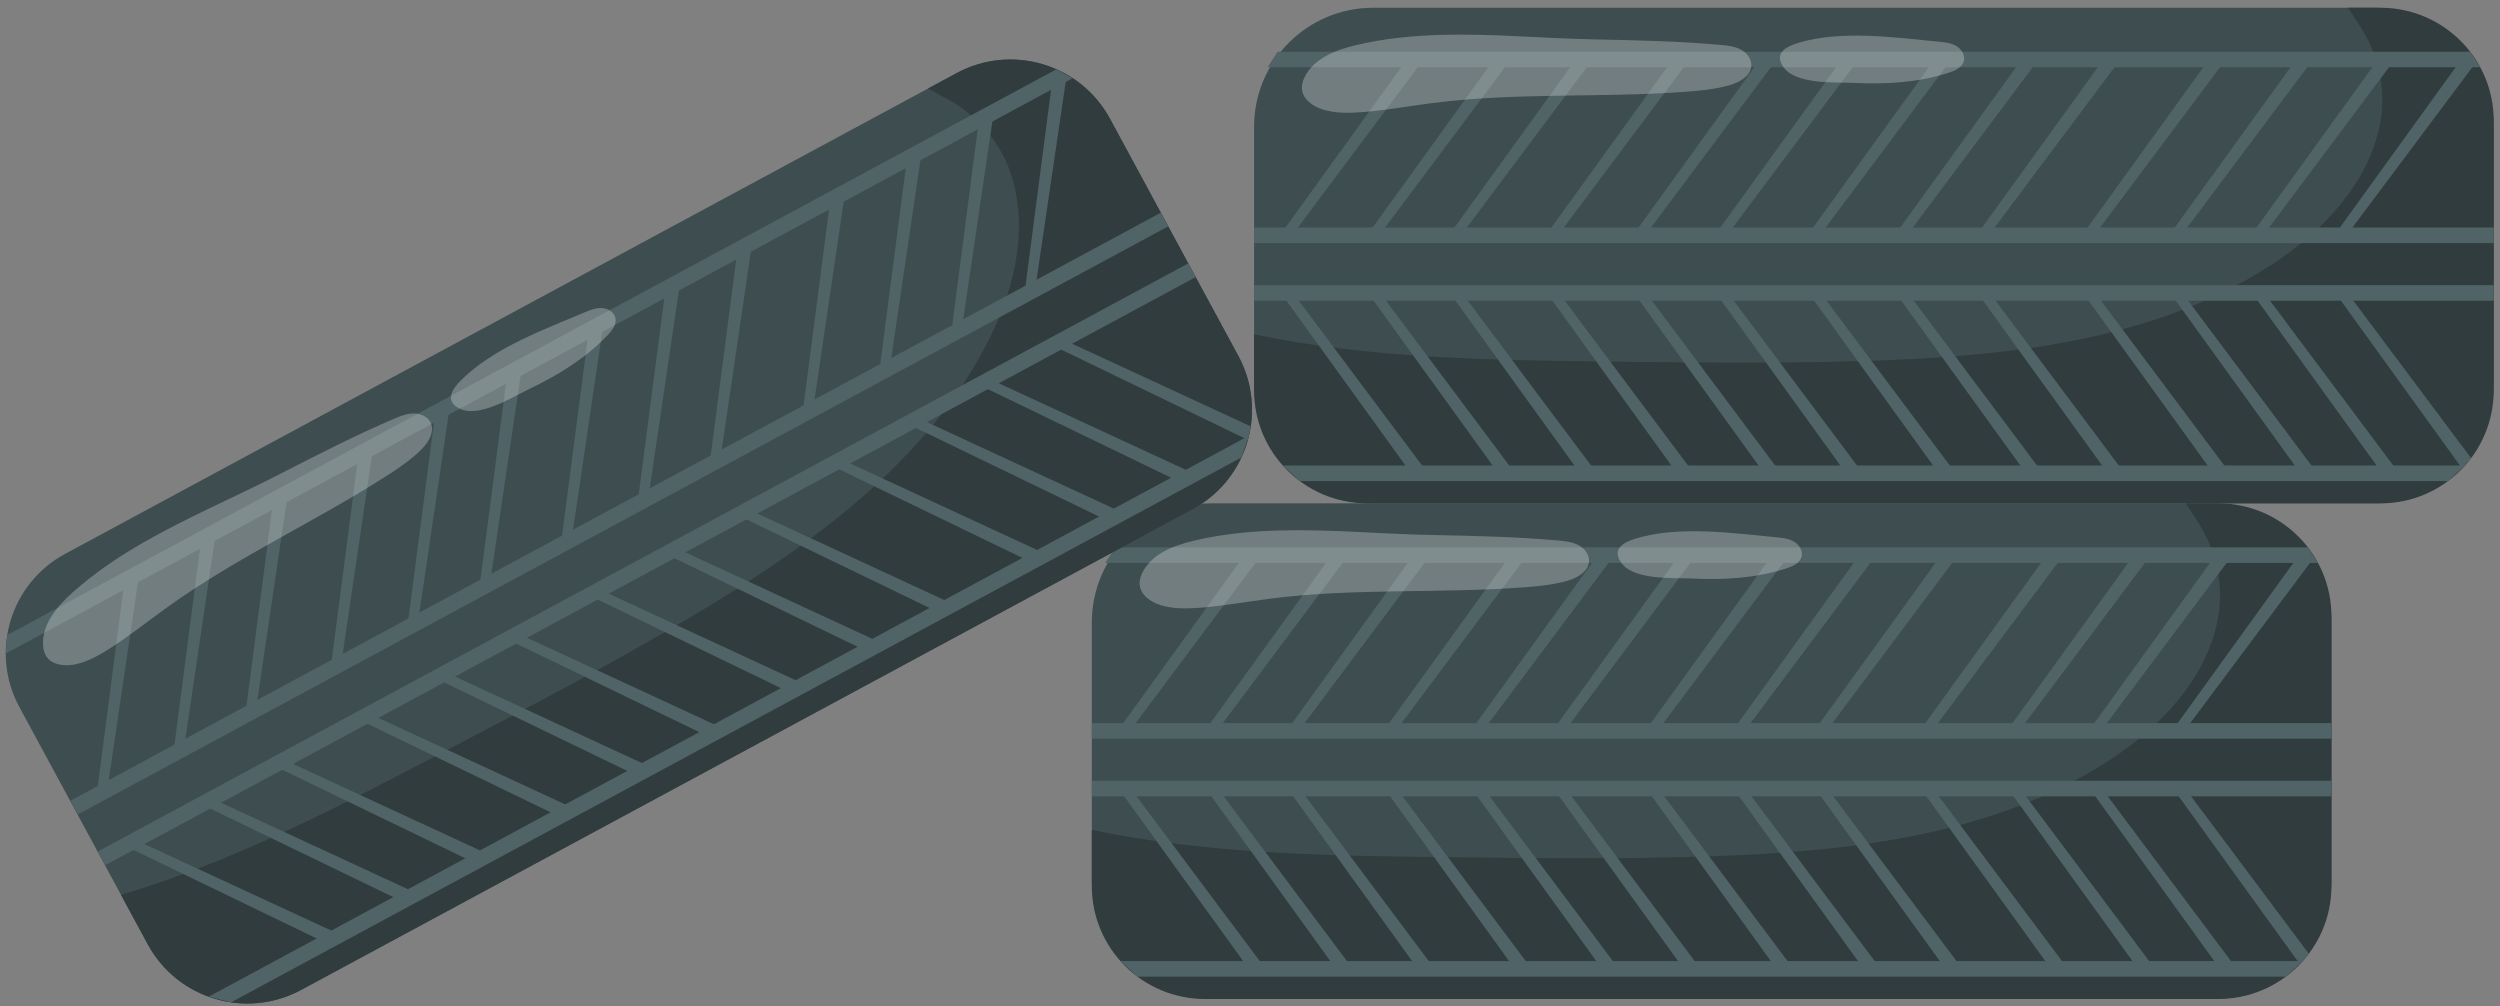<?xml version="1.0" encoding="UTF-8"?> <svg xmlns="http://www.w3.org/2000/svg" width="154" height="62" viewBox="0 0 154 62" fill="none"><rect x="0" y="0" width="154" height="62" fill="#808080" stroke="none"/><path d="M136.278 61.537H74.596C70.543 61.537 67.257 58.257 67.257 54.21V38.334C67.257 34.288 70.543 31.007 74.596 31.007H136.278C140.332 31.007 143.618 34.288 143.618 38.334V54.21C143.618 58.257 140.332 61.537 136.278 61.537Z" fill="#3E4D50"></path><path d="M74.228 61.537H136.645C140.496 61.537 143.617 58.42 143.617 54.576V37.967C143.617 34.123 140.496 31.007 136.645 31.007H134.642C134.995 31.562 135.348 32.071 135.585 32.467C136.577 34.132 136.979 36.187 136.626 38.096C135.937 41.816 133.081 44.794 129.904 46.855C122.932 51.38 114.29 52.416 105.979 52.726C100.383 52.934 94.78 52.869 89.18 52.804C81.841 52.718 74.414 52.619 67.256 51.125V54.576C67.256 58.42 70.378 61.537 74.228 61.537Z" fill="#303C3D"></path><path d="M143.617 44.544H67.256V45.504H143.617V44.544Z" fill="#506366"></path><path d="M142.789 34.675H68.084L68.709 33.715H142.165L142.789 34.675Z" fill="#506366"></path><path d="M140.805 60.163H70.068L69.019 59.203H141.854L140.805 60.163Z" fill="#506366"></path><path d="M143.617 48.096H67.256V49.056H143.617V48.096Z" fill="#506366"></path><path d="M68.843 45.024L76.661 34.195H77.697L69.596 45.024H68.843Z" fill="#506366"></path><path d="M74.212 45.024L82.03 34.195H83.066L74.966 45.024H74.212Z" fill="#506366"></path><path d="M79.252 45.024L87.07 34.195H88.106L80.005 45.024H79.252Z" fill="#506366"></path><path d="M85.225 45.024L93.043 34.195H94.079L85.978 45.024H85.225Z" fill="#506366"></path><path d="M90.594 45.024L98.412 34.195H99.448L91.347 45.024H90.594Z" fill="#506366"></path><path d="M95.633 45.024L103.451 34.195H104.487L96.386 45.024H95.633Z" fill="#506366"></path><path d="M101.21 45.214L109.028 34.385H110.064L101.963 45.214H101.21Z" fill="#506366"></path><path d="M106.579 45.214L114.397 34.385H115.434L107.333 45.214H106.579Z" fill="#506366"></path><path d="M111.618 45.214L119.437 34.385H120.473L112.372 45.214H111.618Z" fill="#506366"></path><path d="M118.118 45.214L125.936 34.385H126.972L118.872 45.214H118.118Z" fill="#506366"></path><path d="M123.487 45.214L131.305 34.385H132.342L124.241 45.214H123.487Z" fill="#506366"></path><path d="M128.526 45.214L136.345 34.385H137.381L129.28 45.214H128.526Z" fill="#506366"></path><path d="M133.66 45.214L141.479 34.385H142.515L134.414 45.214H133.66Z" fill="#506366"></path><path d="M69.043 48.766L76.861 59.595H77.897L69.797 48.766H69.043Z" fill="#506366"></path><path d="M74.412 48.766L82.23 59.595H83.267L75.166 48.766H74.412Z" fill="#506366"></path><path d="M79.452 48.766L87.27 59.595H88.307L80.206 48.766H79.452Z" fill="#506366"></path><path d="M85.425 48.766L93.243 59.595H94.279L86.178 48.766H85.425Z" fill="#506366"></path><path d="M90.794 48.766L98.612 59.595H99.648L91.547 48.766H90.794Z" fill="#506366"></path><path d="M95.833 48.766L103.651 59.595H104.687L96.587 48.766H95.833Z" fill="#506366"></path><path d="M101.41 48.576L109.229 59.405H110.265L102.164 48.576H101.41Z" fill="#506366"></path><path d="M106.779 48.576L114.598 59.405H115.634L107.533 48.576H106.779Z" fill="#506366"></path><path d="M111.818 48.576L119.637 59.405H120.673L112.572 48.576H111.818Z" fill="#506366"></path><path d="M118.318 48.576L126.137 59.405H127.173L119.072 48.576H118.318Z" fill="#506366"></path><path d="M123.688 48.576L131.506 59.405H132.542L124.441 48.576H123.688Z" fill="#506366"></path><path d="M128.727 48.576L136.545 59.405H137.581L129.48 48.576H128.727Z" fill="#506366"></path><path d="M133.86 48.576L141.679 59.405L142.225 58.751L134.614 48.576H133.86Z" fill="#506366"></path><g opacity="0.27"><path d="M73.507 33.315C72.265 33.612 70.929 34.133 70.368 35.279C70.261 35.498 70.186 35.739 70.2 35.983C70.236 36.63 70.869 37.085 71.49 37.276C72.249 37.51 73.06 37.5 73.851 37.442C75.32 37.334 76.772 37.066 78.233 36.879C83.426 36.214 88.697 36.567 93.918 36.177C94.811 36.11 95.709 36.02 96.569 35.77C97.184 35.59 97.872 35.195 97.886 34.555C97.895 34.143 97.596 33.772 97.231 33.579C96.866 33.385 96.443 33.336 96.032 33.299C93.438 33.066 90.775 33.007 88.173 32.956C85.043 32.894 81.919 32.591 78.787 32.678C77.012 32.726 75.236 32.902 73.507 33.315Z" fill="white"></path></g><g opacity="0.27"><path d="M110.061 35.006C110.445 34.88 110.871 34.683 110.976 34.294C111.073 33.936 110.837 33.556 110.519 33.367C110.201 33.177 109.819 33.135 109.45 33.099C106.736 32.842 103.437 32.365 100.763 33.174C100.03 33.396 99.303 33.792 99.827 34.607C100.572 35.767 103.028 35.578 104.218 35.636C106.182 35.733 108.18 35.62 110.061 35.006Z" fill="white"></path></g><path d="M146.274 31.007H84.591C80.538 31.007 77.252 27.727 77.252 23.68V7.804C77.252 3.757 80.538 0.477 84.592 0.477H146.274C150.327 0.477 153.613 3.757 153.613 7.804V23.68C153.613 27.727 150.327 31.007 146.274 31.007Z" fill="#3E4D50"></path><path d="M84.225 31.007H146.641C150.492 31.007 153.613 27.891 153.613 24.047V7.438C153.613 3.594 150.492 0.478 146.641 0.478H144.638C144.991 1.033 145.345 1.541 145.581 1.938C146.573 3.603 146.975 5.658 146.622 7.567C145.934 11.287 143.077 14.265 139.9 16.326C132.928 20.851 124.286 21.886 115.975 22.197C110.379 22.405 104.776 22.34 99.176 22.275C91.837 22.189 84.41 22.09 77.252 20.596V24.047C77.252 27.891 80.374 31.007 84.225 31.007Z" fill="#303C3D"></path><path d="M153.613 14.014H77.252V14.974H153.613V14.014Z" fill="#506366"></path><path d="M152.785 4.145H78.08L78.704 3.185H152.161L152.785 4.145Z" fill="#506366"></path><path d="M150.801 29.633H80.064L79.015 28.673H151.85L150.801 29.633Z" fill="#506366"></path><path d="M153.613 17.566H77.252V18.526H153.613V17.566Z" fill="#506366"></path><path d="M78.839 14.494L86.657 3.665H87.693L79.592 14.494H78.839Z" fill="#506366"></path><path d="M84.208 14.494L92.026 3.665H93.062L84.962 14.494H84.208Z" fill="#506366"></path><path d="M89.248 14.494L97.066 3.665H98.103L90.001 14.494H89.248Z" fill="#506366"></path><path d="M95.221 14.494L103.039 3.665H104.075L95.974 14.494H95.221Z" fill="#506366"></path><path d="M100.59 14.494L108.408 3.665H109.444L101.343 14.494H100.59Z" fill="#506366"></path><path d="M105.629 14.494L113.447 3.665H114.483L106.382 14.494H105.629Z" fill="#506366"></path><path d="M111.205 14.684L119.023 3.855H120.06L111.959 14.684H111.205Z" fill="#506366"></path><path d="M116.574 14.684L124.393 3.855H125.429L117.328 14.684H116.574Z" fill="#506366"></path><path d="M121.614 14.684L129.433 3.855H130.469L122.368 14.684H121.614Z" fill="#506366"></path><path d="M128.114 14.684L135.933 3.855H136.969L128.868 14.684H128.114Z" fill="#506366"></path><path d="M133.483 14.684L141.302 3.855H142.338L134.237 14.684H133.483Z" fill="#506366"></path><path d="M138.522 14.684L146.341 3.855H147.377L139.276 14.684H138.522Z" fill="#506366"></path><path d="M143.656 14.684L151.475 3.855H152.511L144.41 14.684H143.656Z" fill="#506366"></path><path d="M79.039 18.237L86.857 29.066H87.894L79.793 18.237H79.039Z" fill="#506366"></path><path d="M84.408 18.237L92.227 29.066H93.263L85.162 18.237H84.408Z" fill="#506366"></path><path d="M89.448 18.237L97.267 29.066H98.303L90.202 18.237H89.448Z" fill="#506366"></path><path d="M95.421 18.237L103.239 29.066H104.275L96.174 18.237H95.421Z" fill="#506366"></path><path d="M100.79 18.237L108.608 29.066H109.644L101.544 18.237H100.79Z" fill="#506366"></path><path d="M105.829 18.237L113.647 29.066H114.684L106.583 18.237H105.829Z" fill="#506366"></path><path d="M111.405 18.046L119.224 28.875H120.26L112.159 18.046H111.405Z" fill="#506366"></path><path d="M116.775 18.046L124.594 28.875H125.63L117.529 18.046H116.775Z" fill="#506366"></path><path d="M121.814 18.046L129.633 28.875H130.669L122.568 18.046H121.814Z" fill="#506366"></path><path d="M128.313 18.046L136.132 28.875H137.168L129.067 18.046H128.313Z" fill="#506366"></path><path d="M133.684 18.046L141.502 28.875H142.538L134.437 18.046H133.684Z" fill="#506366"></path><path d="M138.723 18.046L146.541 28.875H147.577L139.476 18.046H138.723Z" fill="#506366"></path><path d="M143.856 18.046L151.675 28.875L152.221 28.221L144.61 18.046H143.856Z" fill="#506366"></path><g opacity="0.27"><path d="M83.503 2.786C82.261 3.083 80.925 3.604 80.364 4.749C80.257 4.968 80.182 5.209 80.196 5.453C80.232 6.1 80.865 6.555 81.486 6.746C82.245 6.98 83.056 6.971 83.847 6.912C85.316 6.804 86.768 6.537 88.229 6.349C93.422 5.684 98.693 6.037 103.914 5.647C104.807 5.58 105.705 5.491 106.565 5.24C107.18 5.06 107.868 4.665 107.882 4.026C107.891 3.613 107.592 3.243 107.227 3.049C106.862 2.856 106.439 2.806 106.028 2.769C103.434 2.537 100.772 2.478 98.169 2.426C95.04 2.364 91.915 2.061 88.783 2.148C87.008 2.196 85.232 2.372 83.503 2.786Z" fill="white"></path></g><g opacity="0.27"><path d="M120.057 4.476C120.441 4.351 120.868 4.153 120.973 3.764C121.069 3.407 120.833 3.027 120.515 2.837C120.197 2.647 119.815 2.605 119.446 2.57C116.732 2.312 113.433 1.835 110.759 2.644C110.027 2.866 109.299 3.262 109.823 4.078C110.568 5.237 113.024 5.048 114.214 5.107C116.178 5.203 118.177 5.09 120.057 4.476Z" fill="white"></path></g><path d="M73.464 31.365L18.548 60.979C15.16 62.806 10.93 61.545 9.1 58.163L1.192 43.55C-0.638 40.167 0.624 35.945 4.012 34.117L58.928 4.503C62.316 2.676 66.546 3.937 68.377 7.319L76.285 21.932C78.115 25.315 76.852 29.538 73.464 31.365Z" fill="#3E4D50"></path><path d="M18.548 60.979L73.464 31.365C76.852 29.538 78.115 25.315 76.285 21.932L68.377 7.319C66.547 3.937 62.316 2.676 58.928 4.503L57.166 5.454C57.741 5.774 58.294 6.054 58.691 6.291C60.356 7.285 61.688 8.902 62.287 10.75C63.452 14.349 62.357 18.325 60.543 21.645C56.563 28.934 49.452 33.946 42.288 38.162C37.464 41.001 32.503 43.602 27.545 46.201C21.047 49.608 14.465 53.045 7.456 55.126L9.099 58.163C10.93 61.545 15.16 62.806 18.548 60.979Z" fill="#303C3D"></path><path d="M71.507 13.1L4.324 49.331L4.781 50.176L71.964 13.944L71.507 13.1Z" fill="#506366"></path><path d="M66.08 4.815L0.353 40.26L0.445 39.119L65.074 4.267L66.08 4.815Z" fill="#506366"></path><path d="M76.47 28.181L14.233 61.743L12.852 61.397L76.936 26.839L76.47 28.181Z" fill="#506366"></path><path d="M73.198 16.224L6.016 52.456L6.473 53.301L73.655 17.069L73.198 16.224Z" fill="#506366"></path><path d="M5.948 49.005L7.671 35.768L8.583 35.276L6.611 48.648L5.948 49.005Z" fill="#506366"></path><path d="M10.672 46.458L12.395 33.221L13.306 32.729L11.335 46.1L10.672 46.458Z" fill="#506366"></path><path d="M15.105 44.067L16.829 30.829L17.74 30.338L15.768 43.709L15.105 44.067Z" fill="#506366"></path><path d="M20.36 41.233L22.083 27.996L22.995 27.504L21.023 40.875L20.36 41.233Z" fill="#506366"></path><path d="M25.085 38.685L26.808 25.448L27.72 24.956L25.748 38.328L25.085 38.685Z" fill="#506366"></path><path d="M29.519 36.294L31.241 23.057L32.153 22.565L30.181 35.937L29.519 36.294Z" fill="#506366"></path><path d="M34.516 33.816L36.239 20.579L37.15 20.087L35.179 33.459L34.516 33.816Z" fill="#506366"></path><path d="M39.239 31.268L40.962 18.031L41.874 17.54L39.902 30.911L39.239 31.268Z" fill="#506366"></path><path d="M43.673 28.877L45.396 15.64L46.307 15.148L44.336 28.52L43.673 28.877Z" fill="#506366"></path><path d="M49.392 25.794L51.114 12.556L52.026 12.065L50.054 25.436L49.392 25.794Z" fill="#506366"></path><path d="M54.116 23.246L55.839 10.009L56.751 9.518L54.779 22.889L54.116 23.246Z" fill="#506366"></path><path d="M58.55 20.855L60.273 7.618L61.184 7.126L59.213 20.498L58.55 20.855Z" fill="#506366"></path><path d="M63.066 18.419L64.79 5.182L65.701 4.69L63.73 18.062L63.066 18.419Z" fill="#506366"></path><path d="M7.906 52.203L19.941 58.021L20.852 57.529L8.569 51.845L7.906 52.203Z" fill="#506366"></path><path d="M12.63 49.656L24.664 55.474L25.576 54.982L13.293 49.298L12.63 49.656Z" fill="#506366"></path><path d="M17.064 47.264L29.098 53.083L30.01 52.591L17.727 46.907L17.064 47.264Z" fill="#506366"></path><path d="M22.318 44.431L34.353 50.249L35.265 49.757L22.981 44.073L22.318 44.431Z" fill="#506366"></path><path d="M27.043 41.883L39.078 47.702L39.989 47.21L27.706 41.526L27.043 41.883Z" fill="#506366"></path><path d="M31.477 39.492L43.511 45.31L44.423 44.819L32.139 39.135L31.477 39.492Z" fill="#506366"></path><path d="M36.292 36.679L48.327 42.497L49.238 42.005L36.955 36.321L36.292 36.679Z" fill="#506366"></path><path d="M41.017 34.131L53.051 39.95L53.963 39.458L41.68 33.774L41.017 34.131Z" fill="#506366"></path><path d="M45.45 31.74L57.485 37.559L58.396 37.067L46.113 31.383L45.45 31.74Z" fill="#506366"></path><path d="M51.169 28.657L63.203 34.475L64.115 33.983L51.832 28.299L51.169 28.657Z" fill="#506366"></path><path d="M55.893 26.109L67.927 31.927L68.839 31.436L56.556 25.752L55.893 26.109Z" fill="#506366"></path><path d="M60.326 23.718L72.361 29.536L73.272 29.045L60.989 23.361L60.326 23.718Z" fill="#506366"></path><path d="M64.844 21.282L76.878 27.101L77.047 26.265L65.507 20.925L64.844 21.282Z" fill="#506366"></path><g opacity="0.27"><path d="M4.477 36.491C3.525 37.342 2.598 38.434 2.651 39.708C2.66 39.952 2.709 40.199 2.837 40.407C3.177 40.959 3.951 41.059 4.588 40.933C5.367 40.778 6.076 40.385 6.745 39.958C7.986 39.166 9.136 38.242 10.332 37.384C14.584 34.335 19.389 32.145 23.798 29.325C24.552 28.842 25.299 28.337 25.936 27.708C26.392 27.258 26.809 26.585 26.517 26.015C26.329 25.648 25.889 25.464 25.475 25.467C25.062 25.47 24.667 25.627 24.287 25.79C21.895 26.816 19.524 28.027 17.21 29.216C14.427 30.646 11.534 31.863 8.819 33.425C7.28 34.31 5.801 35.307 4.477 36.491Z" fill="white"></path></g><g opacity="0.27"><path d="M37.443 20.635C37.721 20.342 38.002 19.966 37.909 19.574C37.824 19.214 37.436 18.991 37.066 18.975C36.696 18.959 36.339 19.103 35.998 19.247C33.487 20.308 30.358 21.454 28.39 23.435C27.851 23.977 27.4 24.671 28.249 25.14C29.456 25.806 31.527 24.475 32.602 23.962C34.376 23.115 36.081 22.067 37.443 20.635Z" fill="white"></path></g></svg> 